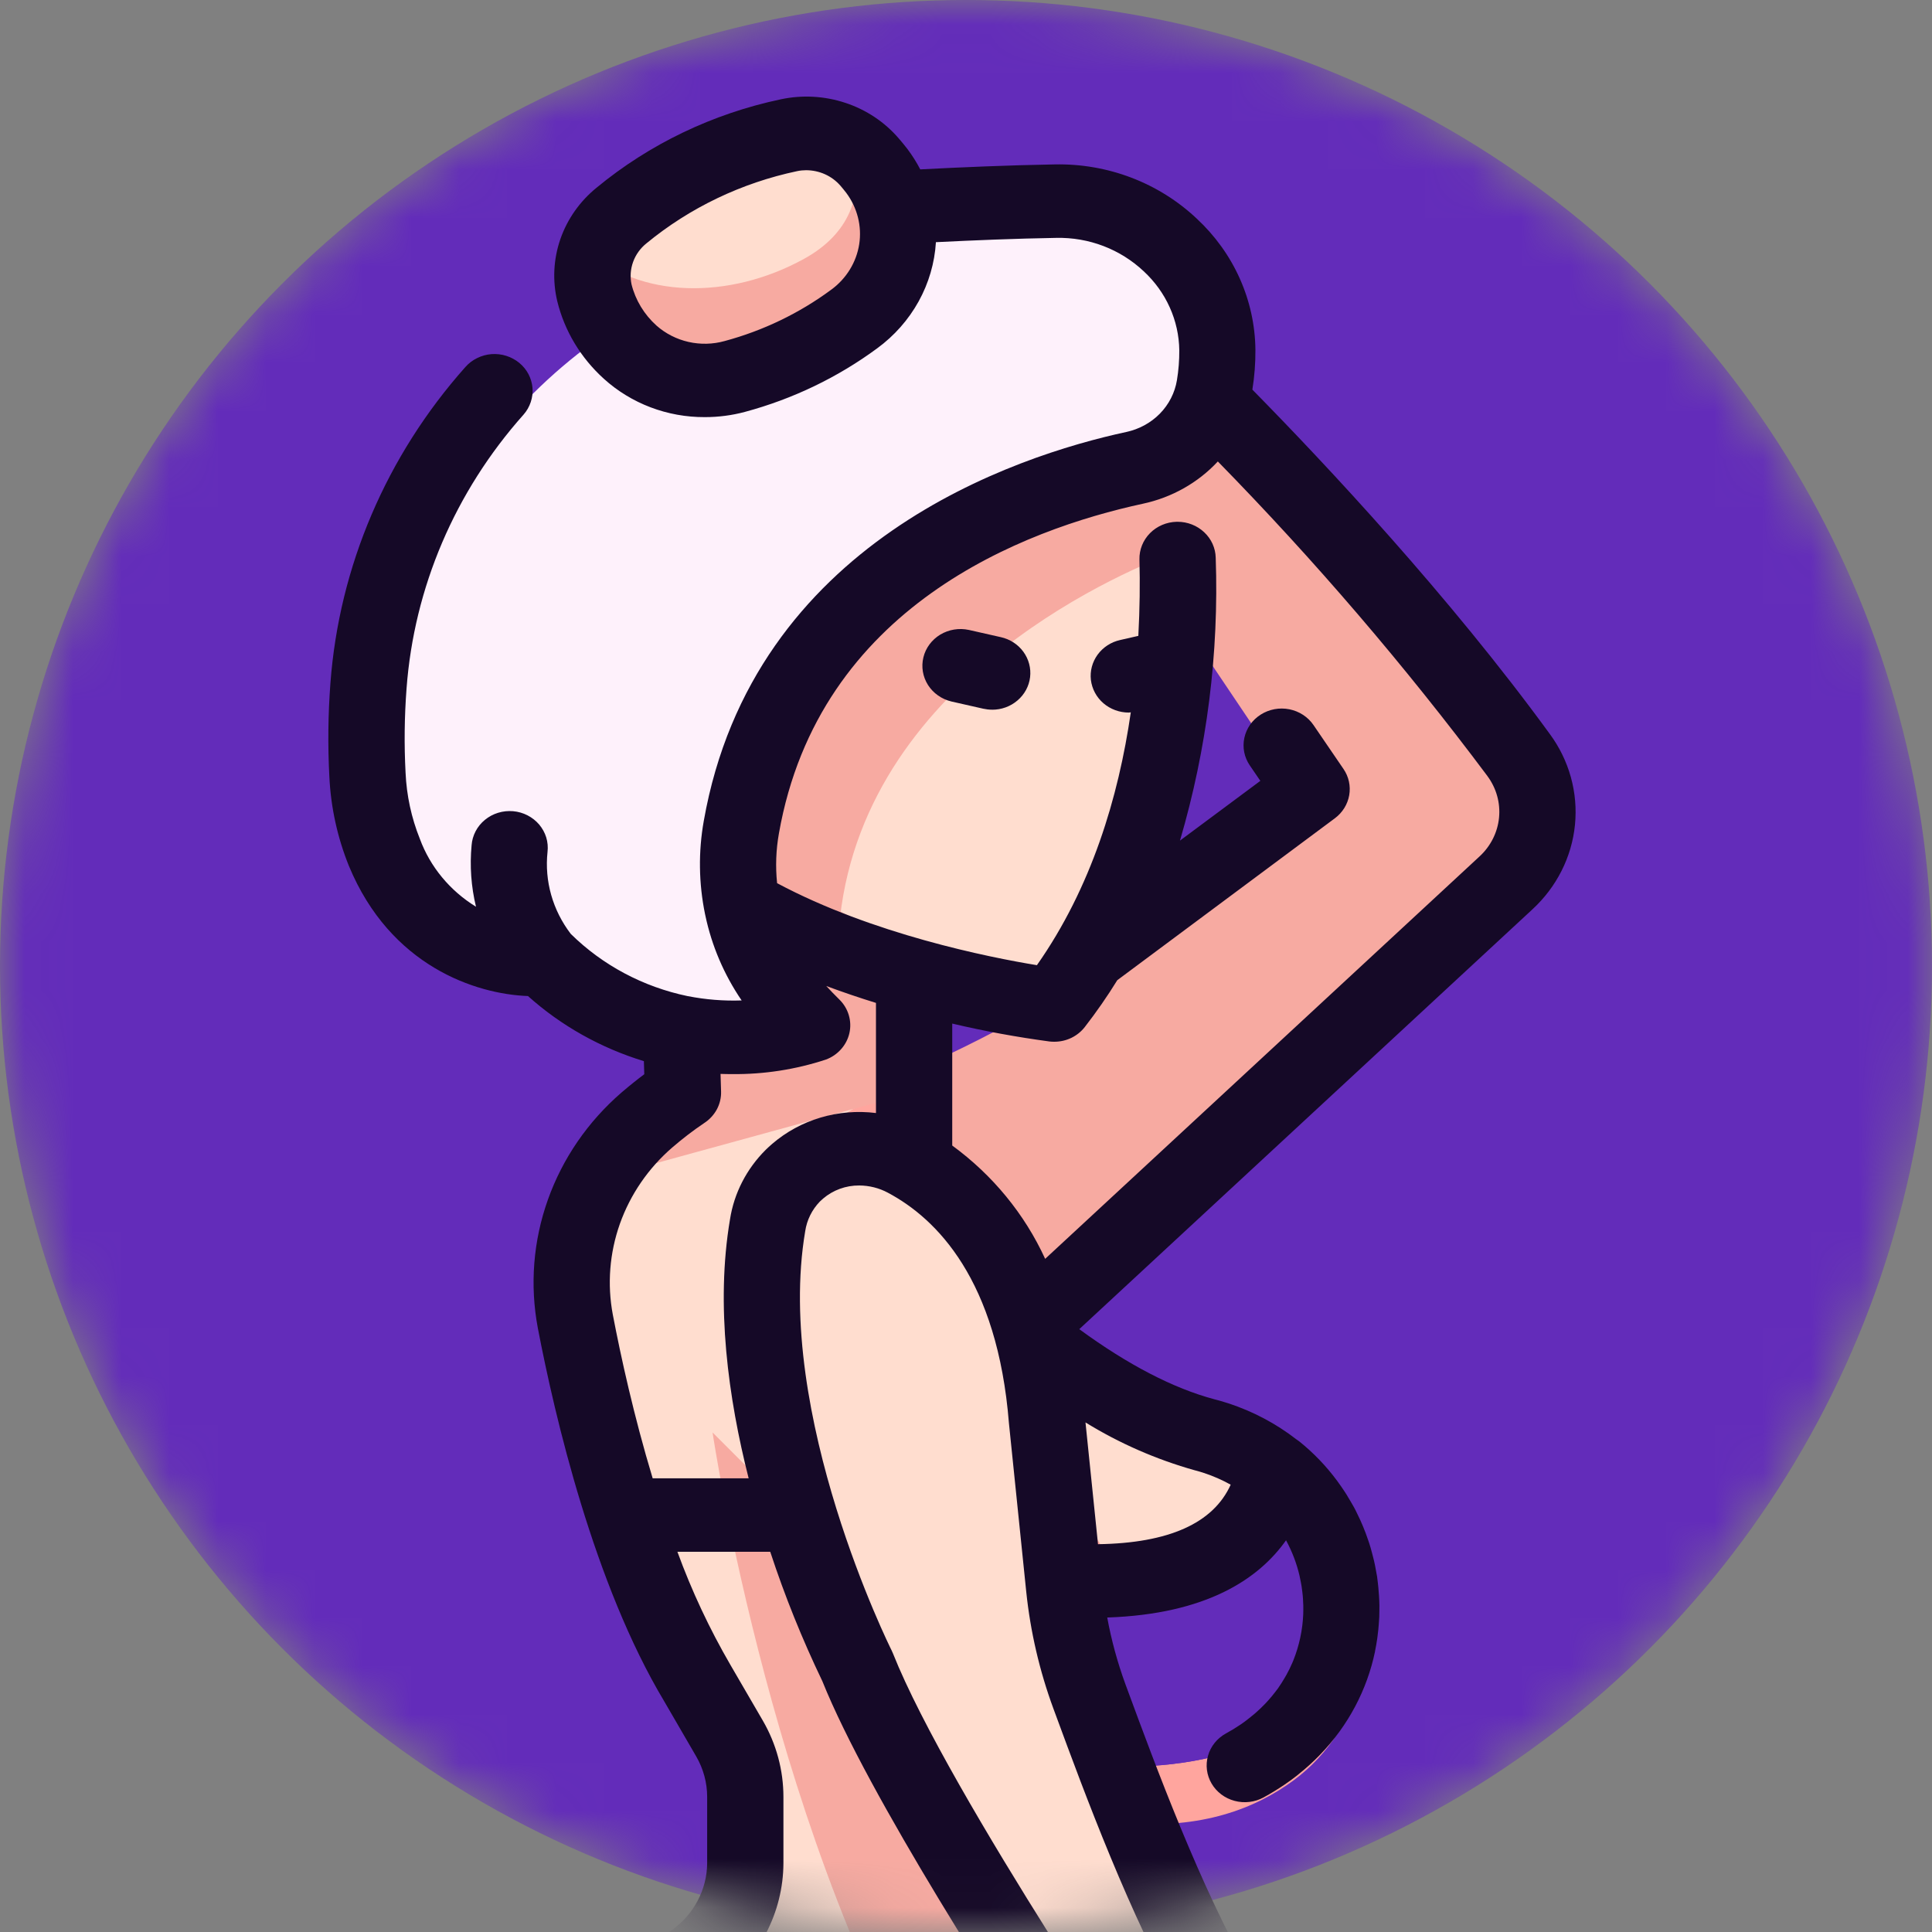 <svg width="40" height="40" viewBox="0 0 40 40" fill="none" xmlns="http://www.w3.org/2000/svg">
<rect x="0" y="0" width="40" height="40" fill="#808080" stroke="none"/>
<mask id="mask0" mask-type="alpha" maskUnits="userSpaceOnUse" x="0" y="0" width="40" height="40">
<circle cx="20" cy="20" r="20" fill="#632CBA"/>
</mask>
<g mask="url(#mask0)">
<circle cx="20" cy="20" r="20" fill="#632CBA"/>
<path d="M24.034 7.531C24.034 7.531 28.492 11.657 31.766 16.052C32.07 16.459 32.21 16.954 32.16 17.449C32.11 17.944 31.873 18.405 31.494 18.75L20.486 28.275L16.092 23.417L19.02 22.117C20.775 21.338 22.431 20.375 23.957 19.246L27.175 16.863L22.281 9.585L24.034 7.531Z" fill="#F7AAA1"/>
<path d="M21.848 57.226C17.221 57.571 12.862 59.678 11.356 60.476C11.176 60.571 10.976 60.63 10.77 60.649C10.564 60.669 10.356 60.648 10.159 60.588L7.987 59.929L7.94 59.922C7.472 59.859 6.994 59.911 6.555 60.072C6.115 60.234 5.729 60.499 5.435 60.842C5.024 61.308 4.529 61.704 3.97 62.011C3.543 62.244 3.055 62.367 2.559 62.365C2.465 62.365 2.375 62.368 2.291 62.374C2.143 62.383 1.999 62.423 1.869 62.49C1.739 62.558 1.627 62.651 1.541 62.763C1.455 62.875 1.396 63.004 1.37 63.139C1.344 63.275 1.351 63.415 1.39 63.547C1.448 63.747 1.576 63.922 1.754 64.046C1.932 64.17 2.149 64.236 2.372 64.233L30.061 63.88C30.641 63.874 31.209 63.734 31.716 63.472C32.222 63.211 32.651 62.837 32.962 62.384C33.274 61.931 33.459 61.413 33.501 60.877C33.542 60.341 33.44 59.804 33.201 59.314C29.543 51.865 23.74 43.668 23.74 43.668L22.666 36.557C24.356 36.761 25.584 36.378 26.465 35.803C29.118 34.071 28.538 30.246 25.466 29.276C25.314 29.228 25.223 29.208 25.223 29.208C22.052 28.402 18.983 24.942 18.983 24.942V23.843C18.904 23.536 18.904 23.215 18.983 22.907V19.204L13.869 17.213L14.022 22.143C13.752 22.318 13.493 22.508 13.248 22.712C12.628 23.224 12.162 23.875 11.893 24.603C11.624 25.331 11.562 26.11 11.713 26.866C12.083 28.722 12.895 32.024 14.33 34.327L15.022 35.473C15.245 35.841 15.361 36.255 15.361 36.677V38.046C15.36 38.431 15.262 38.811 15.074 39.155C14.887 39.499 14.616 39.798 14.282 40.028C13.448 40.608 11.712 41.808 10.95 43.328C9.625 45.968 10.354 48.087 12.119 49.791C14.196 51.801 21.848 57.226 21.848 57.226V57.226Z" fill="#FFDDCF"/>
<path d="M23.175 39.339C23.109 39.296 20.113 34.147 20.113 34.147L21.738 29.658C21.738 29.658 23.25 35.399 28.151 34.811C27.94 35.683 27.402 36.448 26.643 36.959C25.802 37.534 24.627 37.916 23.011 37.712L23.244 39.324C23.222 39.332 23.198 39.337 23.175 39.339V39.339Z" fill="#FFA59E"/>
<path d="M23.823 8.916C23.823 8.916 25.302 16.257 21.785 21.195C21.742 21.255 21.682 21.303 21.613 21.331C21.545 21.36 21.469 21.369 21.395 21.358C19.72 21.097 18.084 20.622 16.529 19.944C16.529 19.944 15.312 19.217 14.759 18.815C14.759 18.815 14.211 10.562 23.823 8.916V8.916Z" fill="#FFDDCF"/>
<path d="M26.38 35.906C25.458 36.381 24.169 36.698 22.396 36.529L20.113 32.773C25.087 33.415 26.392 32.136 26.654 31.043C27.146 31.346 27.536 31.727 27.795 32.157C28.053 32.587 28.174 33.054 28.148 33.523C28.121 33.993 27.948 34.451 27.642 34.864C27.336 35.277 26.904 35.633 26.38 35.906Z" fill="#632CBA"/>
<path d="M20.113 32.773C21.175 32.926 22.262 32.975 23.342 32.917C23.934 33.379 24.67 33.73 25.487 33.941C26.304 34.151 27.179 34.215 28.037 34.128C27.804 34.85 27.214 35.483 26.38 35.906C25.458 36.381 24.169 36.698 22.396 36.529L20.113 32.773Z" fill="#632CBA"/>
<path d="M18.773 24.127C18.37 23.703 17.966 23.405 17.556 23.391C17.528 23.389 17.502 23.376 17.48 23.352C17.459 23.329 17.444 23.297 17.437 23.26C17.43 23.224 17.432 23.186 17.442 23.151C17.452 23.116 17.47 23.087 17.494 23.067C17.888 22.791 18.334 22.689 18.773 22.773V24.127Z" fill="#FFA59E"/>
<path d="M23.845 8.916C24.002 9.772 24.098 10.638 24.132 11.507C22.745 12.054 17.254 14.567 17.346 19.98C17.075 19.878 16.803 19.768 16.533 19.648C16.533 19.648 15.314 18.941 14.759 18.55C14.759 18.55 14.21 10.517 23.845 8.916Z" fill="#F7AAA1"/>
<path d="M28.151 53.168C25.763 51.256 22.117 47.962 19.585 43.948C16.032 38.318 14.753 29.658 14.753 29.658L22.642 37.55C22.377 37.547 22.111 37.529 21.848 37.495L22.881 44.663C22.881 44.663 25.419 48.42 28.151 53.168V53.168Z" fill="#F7AAA1"/>
<path d="M16.797 24.598C17.087 24.338 17.447 24.177 17.83 24.137C18.212 24.097 18.597 24.179 18.931 24.373C19.948 24.949 21.441 26.375 21.699 29.824L22.038 33.337C22.113 34.113 22.279 34.876 22.534 35.611C23.058 37.127 23.992 39.864 25.05 41.828C27.117 45.664 26.793 50.403 26.793 50.403L23.445 44.82C23.445 44.82 19.115 38.051 17.971 34.985C17.971 34.985 15.549 29.86 16.206 25.731C16.263 25.341 16.435 24.978 16.701 24.693C16.73 24.662 16.763 24.63 16.797 24.598V24.598Z" fill="#FFDDCF"/>
<path d="M18.773 19.591V22.657L13.413 24.128C13.503 24.008 13.594 23.891 13.694 23.78C13.911 23.536 14.14 23.309 14.38 23.101L14.244 17.213L18.773 19.591Z" fill="#F7AAA1"/>
<path d="M18.378 4.922C19.298 4.868 20.815 4.788 22.159 4.766C23.922 4.737 25.453 6.071 25.471 7.719C25.474 7.96 25.454 8.2 25.413 8.437C25.345 8.83 25.153 9.194 24.861 9.484C24.569 9.773 24.191 9.974 23.776 10.06C21.388 10.56 16.64 12.172 15.727 17.19C15.575 17.991 15.672 18.817 16.008 19.568C16.236 20.067 16.56 20.522 16.964 20.912C16.986 20.935 17.002 20.963 17.01 20.993C17.018 21.023 17.017 21.055 17.008 21.084C16.999 21.114 16.982 21.141 16.958 21.163C16.934 21.185 16.905 21.201 16.873 21.209C15.95 21.426 14.982 21.41 14.067 21.165C13.153 20.919 12.324 20.451 11.665 19.809C11.665 19.809 9.416 20.024 8.42 17.692C8.216 17.199 8.099 16.678 8.074 16.15C8.042 15.561 8.049 14.972 8.095 14.384C8.266 12.312 9.106 10.337 10.503 8.721C11.901 7.105 13.791 5.924 15.922 5.334C16.722 5.11 17.546 4.972 18.378 4.922V4.922Z" fill="#FEF1FB"/>
<path d="M18.332 4.021C18.376 4.075 18.421 4.133 18.465 4.193C18.773 4.624 18.853 5.133 18.689 5.61C18.525 6.087 18.129 6.494 17.587 6.743C16.752 7.132 15.831 7.392 14.873 7.51C14.47 7.561 14.059 7.529 13.677 7.418C13.295 7.307 12.956 7.119 12.693 6.875C12.355 6.559 12.143 6.173 12.082 5.763C12.05 5.51 12.106 5.255 12.245 5.026C12.384 4.796 12.6 4.601 12.869 4.462C14.007 3.864 15.314 3.496 16.675 3.391C16.998 3.367 17.323 3.413 17.615 3.524C17.907 3.635 18.155 3.807 18.332 4.021V4.021Z" fill="#FFDDCF"/>
<path d="M12.694 6.843C12.356 6.512 12.144 6.107 12.083 5.677C12.061 5.507 12.077 5.335 12.131 5.17C13.243 6.181 15.088 6.216 16.647 5.359C17.631 4.817 17.797 4.026 17.728 3.385C17.971 3.499 18.178 3.66 18.332 3.853C18.376 3.91 18.421 3.97 18.465 4.033C18.773 4.484 18.853 5.017 18.689 5.517C18.525 6.017 18.129 6.444 17.587 6.705C16.752 7.113 15.831 7.386 14.873 7.509C14.471 7.562 14.059 7.529 13.677 7.412C13.295 7.295 12.957 7.099 12.694 6.843V6.843Z" fill="#F7AAA1"/>
<path d="M33.086 63.394C32.716 63.959 32.206 64.426 31.601 64.752C30.996 65.078 30.316 65.253 29.623 65.261L2.912 65.615H2.888C2.432 65.615 1.995 65.444 1.668 65.138C1.341 64.833 1.15 64.417 1.134 63.978C1.118 63.54 1.28 63.112 1.585 62.786C1.889 62.46 2.313 62.261 2.767 62.23C2.865 62.223 2.968 62.219 3.077 62.218C3.414 62.22 3.746 62.135 4.037 61.971C4.078 61.947 4.121 61.922 4.166 61.894L3.188 61.921H3.136C2.733 61.921 2.343 61.789 2.028 61.547C1.714 61.306 1.493 60.968 1.403 60.591C1.313 60.213 1.358 59.816 1.531 59.466C1.705 59.116 1.996 58.833 2.357 58.663C3.001 58.33 3.585 57.9 4.088 57.389C4.458 57.021 4.934 56.769 5.455 56.666C5.976 56.564 6.516 56.615 7.006 56.813C7.242 56.909 7.471 57.018 7.693 57.141C8.081 57.353 8.517 57.469 8.963 57.477C9.101 57.48 9.233 57.477 9.356 57.473C9.802 57.453 10.236 57.333 10.626 57.123C11.755 56.523 12.962 56.068 14.214 55.77C11.459 52.599 10.189 48.718 10.129 48.536C10.124 48.518 10.123 48.501 10.118 48.483C9.522 46.944 9.628 45.278 10.458 43.557C10.474 43.524 10.492 43.49 10.51 43.458L10.525 43.429L10.527 43.425C11.368 41.802 13.069 40.57 13.898 39.969L13.916 39.957C14.139 39.796 14.321 39.588 14.446 39.349C14.572 39.109 14.639 38.845 14.641 38.576V37.203C14.641 36.91 14.563 36.622 14.415 36.366L13.752 35.224C12.298 32.797 11.489 29.34 11.135 27.495C10.968 26.608 11.039 25.693 11.343 24.84C11.646 23.986 12.171 23.222 12.867 22.62C13.043 22.469 13.205 22.341 13.339 22.241L13.331 21.97C12.437 21.697 11.617 21.237 10.931 20.622C9.847 20.582 8.082 20.001 7.224 17.929C6.985 17.338 6.849 16.713 6.819 16.08C6.785 15.435 6.792 14.788 6.841 14.144C7.021 11.73 8.001 9.435 9.636 7.598C9.703 7.522 9.785 7.459 9.878 7.414C9.97 7.368 10.071 7.34 10.174 7.332C10.278 7.324 10.382 7.336 10.481 7.367C10.579 7.398 10.671 7.447 10.75 7.512C10.829 7.577 10.894 7.656 10.941 7.745C10.988 7.834 11.016 7.932 11.025 8.031C11.033 8.131 11.02 8.231 10.988 8.326C10.956 8.422 10.905 8.51 10.838 8.586C9.421 10.177 8.572 12.165 8.417 14.256C8.373 14.837 8.366 15.42 8.397 16.001C8.418 16.469 8.517 16.93 8.692 17.366C8.906 17.947 9.316 18.442 9.855 18.773C9.754 18.356 9.724 17.926 9.764 17.5C9.771 17.399 9.8 17.3 9.847 17.21C9.894 17.12 9.96 17.039 10.04 16.974C10.12 16.908 10.213 16.858 10.312 16.828C10.413 16.797 10.518 16.786 10.623 16.795C10.727 16.804 10.829 16.833 10.922 16.881C11.014 16.928 11.096 16.993 11.163 17.071C11.229 17.15 11.279 17.24 11.309 17.337C11.338 17.434 11.348 17.536 11.336 17.637C11.271 18.241 11.443 18.846 11.817 19.335C12.476 19.985 13.318 20.433 14.239 20.624H14.242C14.608 20.696 14.982 20.726 15.355 20.713C14.99 20.178 14.735 19.58 14.603 18.952C14.601 18.943 14.599 18.934 14.597 18.925C14.466 18.289 14.457 17.635 14.571 16.996C15.592 11.213 21.028 9.438 23.317 8.944C23.584 8.887 23.826 8.755 24.014 8.564C24.201 8.373 24.324 8.132 24.367 7.872C24.401 7.668 24.417 7.46 24.416 7.253C24.412 6.947 24.345 6.644 24.218 6.363C24.092 6.082 23.908 5.828 23.679 5.616C23.44 5.391 23.157 5.213 22.846 5.094C22.535 4.975 22.203 4.918 21.869 4.925C21.031 4.939 20.136 4.976 19.377 5.014C19.351 5.443 19.229 5.861 19.019 6.241C18.809 6.62 18.517 6.951 18.162 7.211C17.344 7.814 16.414 8.261 15.422 8.528C15.153 8.6 14.874 8.636 14.594 8.636C13.817 8.64 13.068 8.355 12.502 7.842C12.024 7.41 11.689 6.853 11.538 6.238C11.436 5.812 11.458 5.366 11.602 4.95C11.746 4.535 12.006 4.166 12.354 3.884C13.448 2.981 14.758 2.353 16.166 2.056C16.61 1.961 17.073 1.987 17.504 2.13C17.935 2.272 18.316 2.527 18.607 2.865C18.666 2.933 18.727 3.007 18.788 3.086C18.888 3.219 18.977 3.36 19.053 3.507C19.872 3.464 20.889 3.42 21.838 3.404C22.381 3.393 22.92 3.486 23.425 3.679C23.93 3.872 24.389 4.16 24.777 4.526C25.156 4.878 25.459 5.299 25.667 5.764C25.876 6.23 25.986 6.731 25.992 7.238C25.994 7.515 25.973 7.793 25.929 8.067C27.443 9.606 30.01 12.344 32.086 15.195C32.489 15.741 32.674 16.409 32.608 17.077C32.542 17.744 32.228 18.366 31.725 18.829L22.345 27.519C23.352 28.256 24.292 28.744 25.144 28.971C25.187 28.982 25.29 29.008 25.434 29.055C25.943 29.222 26.419 29.474 26.838 29.799C26.859 29.812 26.879 29.827 26.899 29.842C27.197 30.081 27.462 30.358 27.687 30.663L27.693 30.672C27.744 30.741 27.794 30.813 27.841 30.885C27.854 30.906 27.868 30.927 27.882 30.949C27.915 31.002 27.947 31.056 27.978 31.111C27.998 31.145 28.017 31.179 28.037 31.214C28.057 31.249 28.074 31.288 28.093 31.325C28.185 31.509 28.264 31.7 28.329 31.895C28.336 31.917 28.344 31.938 28.351 31.96C28.371 32.021 28.388 32.082 28.404 32.144C28.413 32.174 28.421 32.205 28.428 32.236C28.443 32.292 28.456 32.35 28.468 32.408C28.476 32.447 28.483 32.487 28.49 32.527C28.497 32.566 28.506 32.606 28.512 32.646C28.514 32.659 28.514 32.671 28.516 32.683C28.525 32.748 28.532 32.812 28.538 32.877C28.543 32.933 28.547 32.989 28.551 33.044C28.555 33.111 28.558 33.176 28.559 33.243C28.559 33.281 28.559 33.319 28.558 33.356C28.558 33.397 28.558 33.438 28.556 33.479C28.556 33.499 28.553 33.519 28.552 33.539C28.55 33.573 28.548 33.607 28.545 33.642C28.54 33.71 28.533 33.778 28.524 33.846C28.521 33.871 28.518 33.895 28.515 33.92C28.502 34.01 28.486 34.1 28.468 34.19V34.194C28.302 34.99 27.911 35.727 27.338 36.322C27.329 36.332 27.318 36.341 27.31 36.351C27.252 36.41 27.192 36.468 27.131 36.524L27.076 36.573C27.02 36.624 26.962 36.672 26.902 36.72C26.882 36.737 26.862 36.754 26.841 36.77C26.762 36.831 26.682 36.89 26.598 36.947C26.457 37.042 26.31 37.133 26.161 37.214C25.979 37.313 25.763 37.339 25.561 37.285C25.36 37.232 25.188 37.103 25.085 36.927C24.982 36.752 24.955 36.544 25.011 36.349C25.066 36.154 25.2 35.989 25.382 35.889C25.487 35.832 25.59 35.769 25.689 35.702C25.776 35.643 25.858 35.578 25.938 35.512C25.956 35.497 25.974 35.482 25.992 35.467C26.064 35.404 26.132 35.339 26.197 35.271C26.216 35.25 26.236 35.228 26.256 35.207C26.308 35.149 26.358 35.089 26.405 35.027C26.423 35.003 26.441 34.98 26.459 34.956C26.506 34.889 26.55 34.82 26.591 34.75C26.606 34.725 26.621 34.701 26.634 34.676C26.679 34.595 26.72 34.512 26.756 34.427C26.763 34.411 26.769 34.395 26.776 34.38C26.899 34.072 26.969 33.748 26.982 33.419V33.417C26.984 33.355 26.984 33.292 26.983 33.23C26.983 33.213 26.981 33.194 26.98 33.177C26.979 33.13 26.976 33.084 26.972 33.038C26.969 33.008 26.965 32.978 26.962 32.948C26.957 32.91 26.953 32.873 26.947 32.836C26.943 32.81 26.938 32.785 26.933 32.76C26.925 32.715 26.916 32.671 26.906 32.627C26.906 32.623 26.905 32.62 26.904 32.617C26.844 32.364 26.751 32.12 26.626 31.89C26.061 32.69 24.98 33.419 22.924 33.489C23.01 33.958 23.136 34.419 23.3 34.868L23.354 35.014C23.914 36.531 24.849 39.07 25.897 40.893C27.904 44.386 27.883 48.512 27.842 49.544C29.62 52.464 31.72 56.124 33.362 59.601C33.648 60.205 33.772 60.869 33.724 61.531C33.676 62.194 33.457 62.834 33.086 63.394V63.394ZM17.397 3.842C17.311 3.743 17.203 3.663 17.081 3.608C16.959 3.553 16.827 3.525 16.692 3.524C16.63 3.524 16.567 3.53 16.506 3.543C15.353 3.786 14.28 4.3 13.383 5.039C13.257 5.14 13.162 5.273 13.108 5.422C13.054 5.571 13.042 5.732 13.075 5.887C13.157 6.215 13.337 6.511 13.592 6.741C13.779 6.906 14.007 7.023 14.254 7.079C14.501 7.135 14.759 7.129 15.003 7.061C15.801 6.846 16.55 6.485 17.208 5.999C17.522 5.77 17.73 5.432 17.789 5.057C17.847 4.682 17.75 4.3 17.52 3.992C17.479 3.939 17.438 3.889 17.398 3.842H17.397ZM16.511 56.554C16.457 56.692 16.363 56.811 16.24 56.899C16.117 56.986 15.971 57.037 15.819 57.046C15.799 57.047 13.813 57.178 11.383 58.461C10.78 58.781 10.108 58.965 9.42 58.996C9.257 59.002 9.093 59.004 8.934 59.002C8.224 58.989 7.528 58.804 6.911 58.465C6.745 58.374 6.574 58.292 6.398 58.22C6.199 58.14 5.98 58.12 5.769 58.162C5.558 58.204 5.365 58.306 5.215 58.456C4.589 59.089 3.86 59.62 3.058 60.029C3.022 60.045 2.992 60.07 2.97 60.101C2.949 60.132 2.937 60.169 2.936 60.206C2.935 60.232 2.941 60.258 2.951 60.282C2.962 60.306 2.977 60.328 2.996 60.345C3.015 60.364 3.038 60.379 3.063 60.388C3.088 60.397 3.115 60.402 3.142 60.4L5.972 60.322C6.676 59.852 7.538 59.656 8.386 59.775L8.441 59.783C8.483 59.79 8.523 59.799 8.563 59.812L10.931 60.559C12.005 59.946 15.568 58.05 19.711 57.312C18.197 56.175 15.83 54.374 13.977 52.856C14.643 53.903 15.432 54.872 16.328 55.745C16.436 55.848 16.511 55.98 16.544 56.123C16.577 56.267 16.566 56.416 16.512 56.554H16.511ZM13.247 46.066C13.222 46.059 13.196 46.054 13.171 46.044C13.158 46.038 13.146 46.03 13.133 46.024C12.555 45.803 12.014 45.502 11.527 45.129C11.513 45.175 11.499 45.222 11.486 45.268C11.473 45.313 11.461 45.355 11.45 45.399C11.43 45.484 11.412 45.568 11.396 45.652C11.39 45.684 11.382 45.716 11.376 45.748C11.357 45.864 11.341 45.978 11.331 46.092C11.328 46.116 11.328 46.14 11.326 46.165C11.319 46.254 11.314 46.343 11.313 46.431C11.313 46.471 11.313 46.51 11.315 46.55C11.316 46.623 11.318 46.696 11.323 46.768C11.326 46.81 11.33 46.853 11.335 46.895C11.342 46.965 11.351 47.034 11.361 47.104C11.368 47.146 11.374 47.188 11.382 47.229C11.395 47.301 11.412 47.373 11.429 47.444C11.438 47.481 11.447 47.518 11.457 47.555C11.481 47.644 11.509 47.732 11.54 47.819C11.547 47.838 11.552 47.857 11.559 47.876C11.598 47.982 11.642 48.088 11.69 48.193C11.703 48.222 11.718 48.25 11.732 48.279C11.769 48.355 11.807 48.431 11.848 48.506C11.868 48.544 11.892 48.58 11.914 48.618C11.953 48.684 11.993 48.751 12.036 48.817C12.062 48.856 12.088 48.895 12.115 48.934C12.16 48.998 12.207 49.063 12.255 49.127C12.284 49.166 12.312 49.204 12.341 49.24C12.396 49.309 12.453 49.378 12.512 49.446C12.539 49.478 12.565 49.51 12.593 49.541C12.682 49.641 12.774 49.74 12.872 49.838C13.121 50.088 13.472 50.409 13.925 50.799C14.107 49.04 15.132 47.588 16.109 46.578C15.132 46.566 14.164 46.393 13.248 46.066H13.247ZM15.125 34.474L15.793 35.623C16.073 36.106 16.22 36.65 16.22 37.203V38.576C16.218 39.081 16.094 39.578 15.858 40.029C15.623 40.479 15.283 40.871 14.864 41.174L14.846 41.187C14.198 41.656 12.944 42.564 12.198 43.669C12.479 43.932 12.794 44.157 13.136 44.34C13.253 44.157 13.382 43.982 13.522 43.816C13.655 43.66 13.847 43.561 14.055 43.542C14.264 43.522 14.472 43.583 14.633 43.711C14.795 43.839 14.898 44.024 14.918 44.225C14.939 44.426 14.876 44.626 14.743 44.782C14.717 44.813 14.688 44.848 14.659 44.886C15.592 45.085 16.78 45.134 18.284 44.898C19.022 44.749 20.9 44.263 22.136 43.562C20.794 41.54 17.977 37.174 17.026 34.807C16.608 33.937 16.247 33.042 15.947 32.128H14.025C14.321 32.939 14.689 33.724 15.125 34.474V34.474ZM15.157 22.238C15.079 22.238 14.999 22.237 14.918 22.234L14.929 22.597C14.933 22.726 14.903 22.853 14.842 22.968C14.78 23.082 14.69 23.18 14.579 23.252C14.348 23.407 14.128 23.577 13.918 23.758C13.423 24.186 13.051 24.729 12.835 25.335C12.62 25.941 12.569 26.59 12.688 27.22C12.853 28.082 13.122 29.313 13.513 30.607H15.5C15.079 28.95 14.812 27.025 15.114 25.245C15.198 24.703 15.457 24.2 15.853 23.806C15.895 23.765 15.939 23.724 15.987 23.683C16.276 23.434 16.618 23.248 16.989 23.138C17.36 23.028 17.751 22.996 18.136 23.044V20.764C17.8 20.66 17.455 20.544 17.107 20.414C17.189 20.503 17.277 20.595 17.378 20.694C17.47 20.784 17.537 20.895 17.573 21.016C17.609 21.138 17.614 21.266 17.586 21.389C17.558 21.513 17.499 21.627 17.413 21.723C17.328 21.819 17.22 21.893 17.097 21.938C16.473 22.143 15.816 22.245 15.157 22.238ZM30.797 16.069C29.086 13.781 27.221 11.604 25.214 9.554C24.804 9.995 24.261 10.301 23.662 10.429C21.203 10.961 16.956 12.553 16.127 17.253C16.066 17.593 16.053 17.941 16.089 18.285C18.06 19.339 20.476 19.82 21.468 19.983C22.595 18.379 23.157 16.509 23.412 14.748C23.398 14.748 23.384 14.753 23.37 14.753C23.177 14.753 22.99 14.684 22.845 14.56C22.701 14.436 22.609 14.264 22.586 14.079C22.564 13.893 22.614 13.707 22.725 13.554C22.837 13.401 23.002 13.293 23.191 13.251L23.568 13.165C23.598 12.608 23.604 12.075 23.591 11.583C23.586 11.381 23.665 11.185 23.809 11.039C23.953 10.893 24.152 10.808 24.361 10.803H24.381C24.587 10.803 24.785 10.881 24.932 11.02C25.08 11.158 25.165 11.347 25.17 11.546C25.239 13.523 24.989 15.5 24.43 17.404L26.094 16.167L25.877 15.849C25.761 15.68 25.72 15.475 25.763 15.277C25.805 15.079 25.927 14.906 26.102 14.795C26.276 14.684 26.49 14.644 26.695 14.685C26.9 14.726 27.08 14.843 27.195 15.012L27.815 15.92C27.925 16.08 27.967 16.274 27.934 16.464C27.901 16.653 27.795 16.824 27.638 16.941L23.132 20.294C22.926 20.628 22.701 20.952 22.459 21.264C22.386 21.358 22.29 21.435 22.181 21.488C22.071 21.541 21.95 21.568 21.828 21.568C21.795 21.568 21.763 21.567 21.731 21.563C21.053 21.472 20.38 21.349 19.715 21.192V23.717C20.552 24.329 21.214 25.136 21.639 26.063L30.634 17.73C30.863 17.518 31.006 17.234 31.036 16.929C31.066 16.624 30.981 16.319 30.797 16.07V16.069ZM25.48 30.739C25.304 30.641 25.118 30.559 24.925 30.496C24.834 30.466 24.775 30.451 24.765 30.448C24.756 30.446 24.746 30.444 24.737 30.441C23.937 30.216 23.175 29.882 22.474 29.45L22.733 31.971C24.199 31.949 25.119 31.537 25.48 30.739V30.739ZM24.513 41.631C23.403 39.699 22.44 37.086 21.865 35.525L21.811 35.379C21.522 34.595 21.333 33.781 21.247 32.953L20.889 29.467C20.652 26.497 19.394 25.231 18.381 24.693C18.2 24.596 17.996 24.545 17.789 24.544C17.514 24.542 17.248 24.639 17.042 24.815C17.017 24.836 16.994 24.857 16.974 24.877C16.81 25.047 16.705 25.261 16.671 25.49C16.028 29.276 18.436 34.124 18.461 34.172C18.471 34.191 18.48 34.212 18.488 34.233C19.647 37.148 24.126 43.729 24.173 43.798C24.194 43.829 24.974 44.978 26.127 46.791C25.935 45.258 25.496 43.341 24.514 41.632L24.513 41.631ZM31.923 60.233C30.254 56.697 28.099 52.964 26.309 50.037L22.989 44.846C21.461 45.727 19.347 46.229 18.747 46.359C18.111 46.797 14.949 49.149 15.565 52.154C18.003 54.116 21.094 56.422 21.943 57.052C23.435 56.991 24.769 56.977 25.912 57.247C26.1 57.291 26.264 57.4 26.374 57.553C26.484 57.706 26.532 57.893 26.509 58.078C26.485 58.263 26.393 58.433 26.248 58.556C26.104 58.68 25.918 58.748 25.724 58.748C25.661 58.748 25.598 58.74 25.536 58.726C24.527 58.487 23.221 58.52 21.742 58.583C16.488 58.994 11.504 62.004 11.455 62.034C11.356 62.094 11.245 62.133 11.13 62.147C11.014 62.16 10.897 62.15 10.786 62.115L8.135 61.278C7.824 61.239 7.507 61.278 7.215 61.392C6.924 61.505 6.668 61.69 6.472 61.927C6.019 62.466 5.47 62.923 4.85 63.277C4.316 63.581 3.707 63.741 3.086 63.74C3.013 63.74 2.945 63.743 2.879 63.748C2.852 63.749 2.825 63.757 2.801 63.769C2.777 63.782 2.757 63.8 2.741 63.822C2.725 63.842 2.715 63.866 2.711 63.891C2.706 63.916 2.707 63.941 2.715 63.966C2.725 64.002 2.747 64.034 2.779 64.057C2.81 64.08 2.848 64.093 2.887 64.093H2.89L29.602 63.739C30.032 63.734 30.454 63.626 30.83 63.423C31.206 63.22 31.523 62.93 31.753 62.579C31.985 62.234 32.122 61.837 32.152 61.427C32.182 61.017 32.103 60.606 31.923 60.233V60.233Z" fill="#150927"/>
<path d="M20.538 14.693C20.477 14.693 20.417 14.686 20.357 14.673L19.699 14.524C19.497 14.476 19.322 14.353 19.213 14.182C19.105 14.011 19.07 13.806 19.118 13.61C19.165 13.415 19.291 13.246 19.467 13.139C19.644 13.033 19.856 12.998 20.059 13.042L20.718 13.191C20.908 13.232 21.075 13.34 21.187 13.493C21.299 13.646 21.349 13.834 21.327 14.02C21.305 14.206 21.212 14.378 21.066 14.502C20.921 14.627 20.733 14.695 20.538 14.694V14.693Z" fill="#150927"/>
</g>
</svg>
